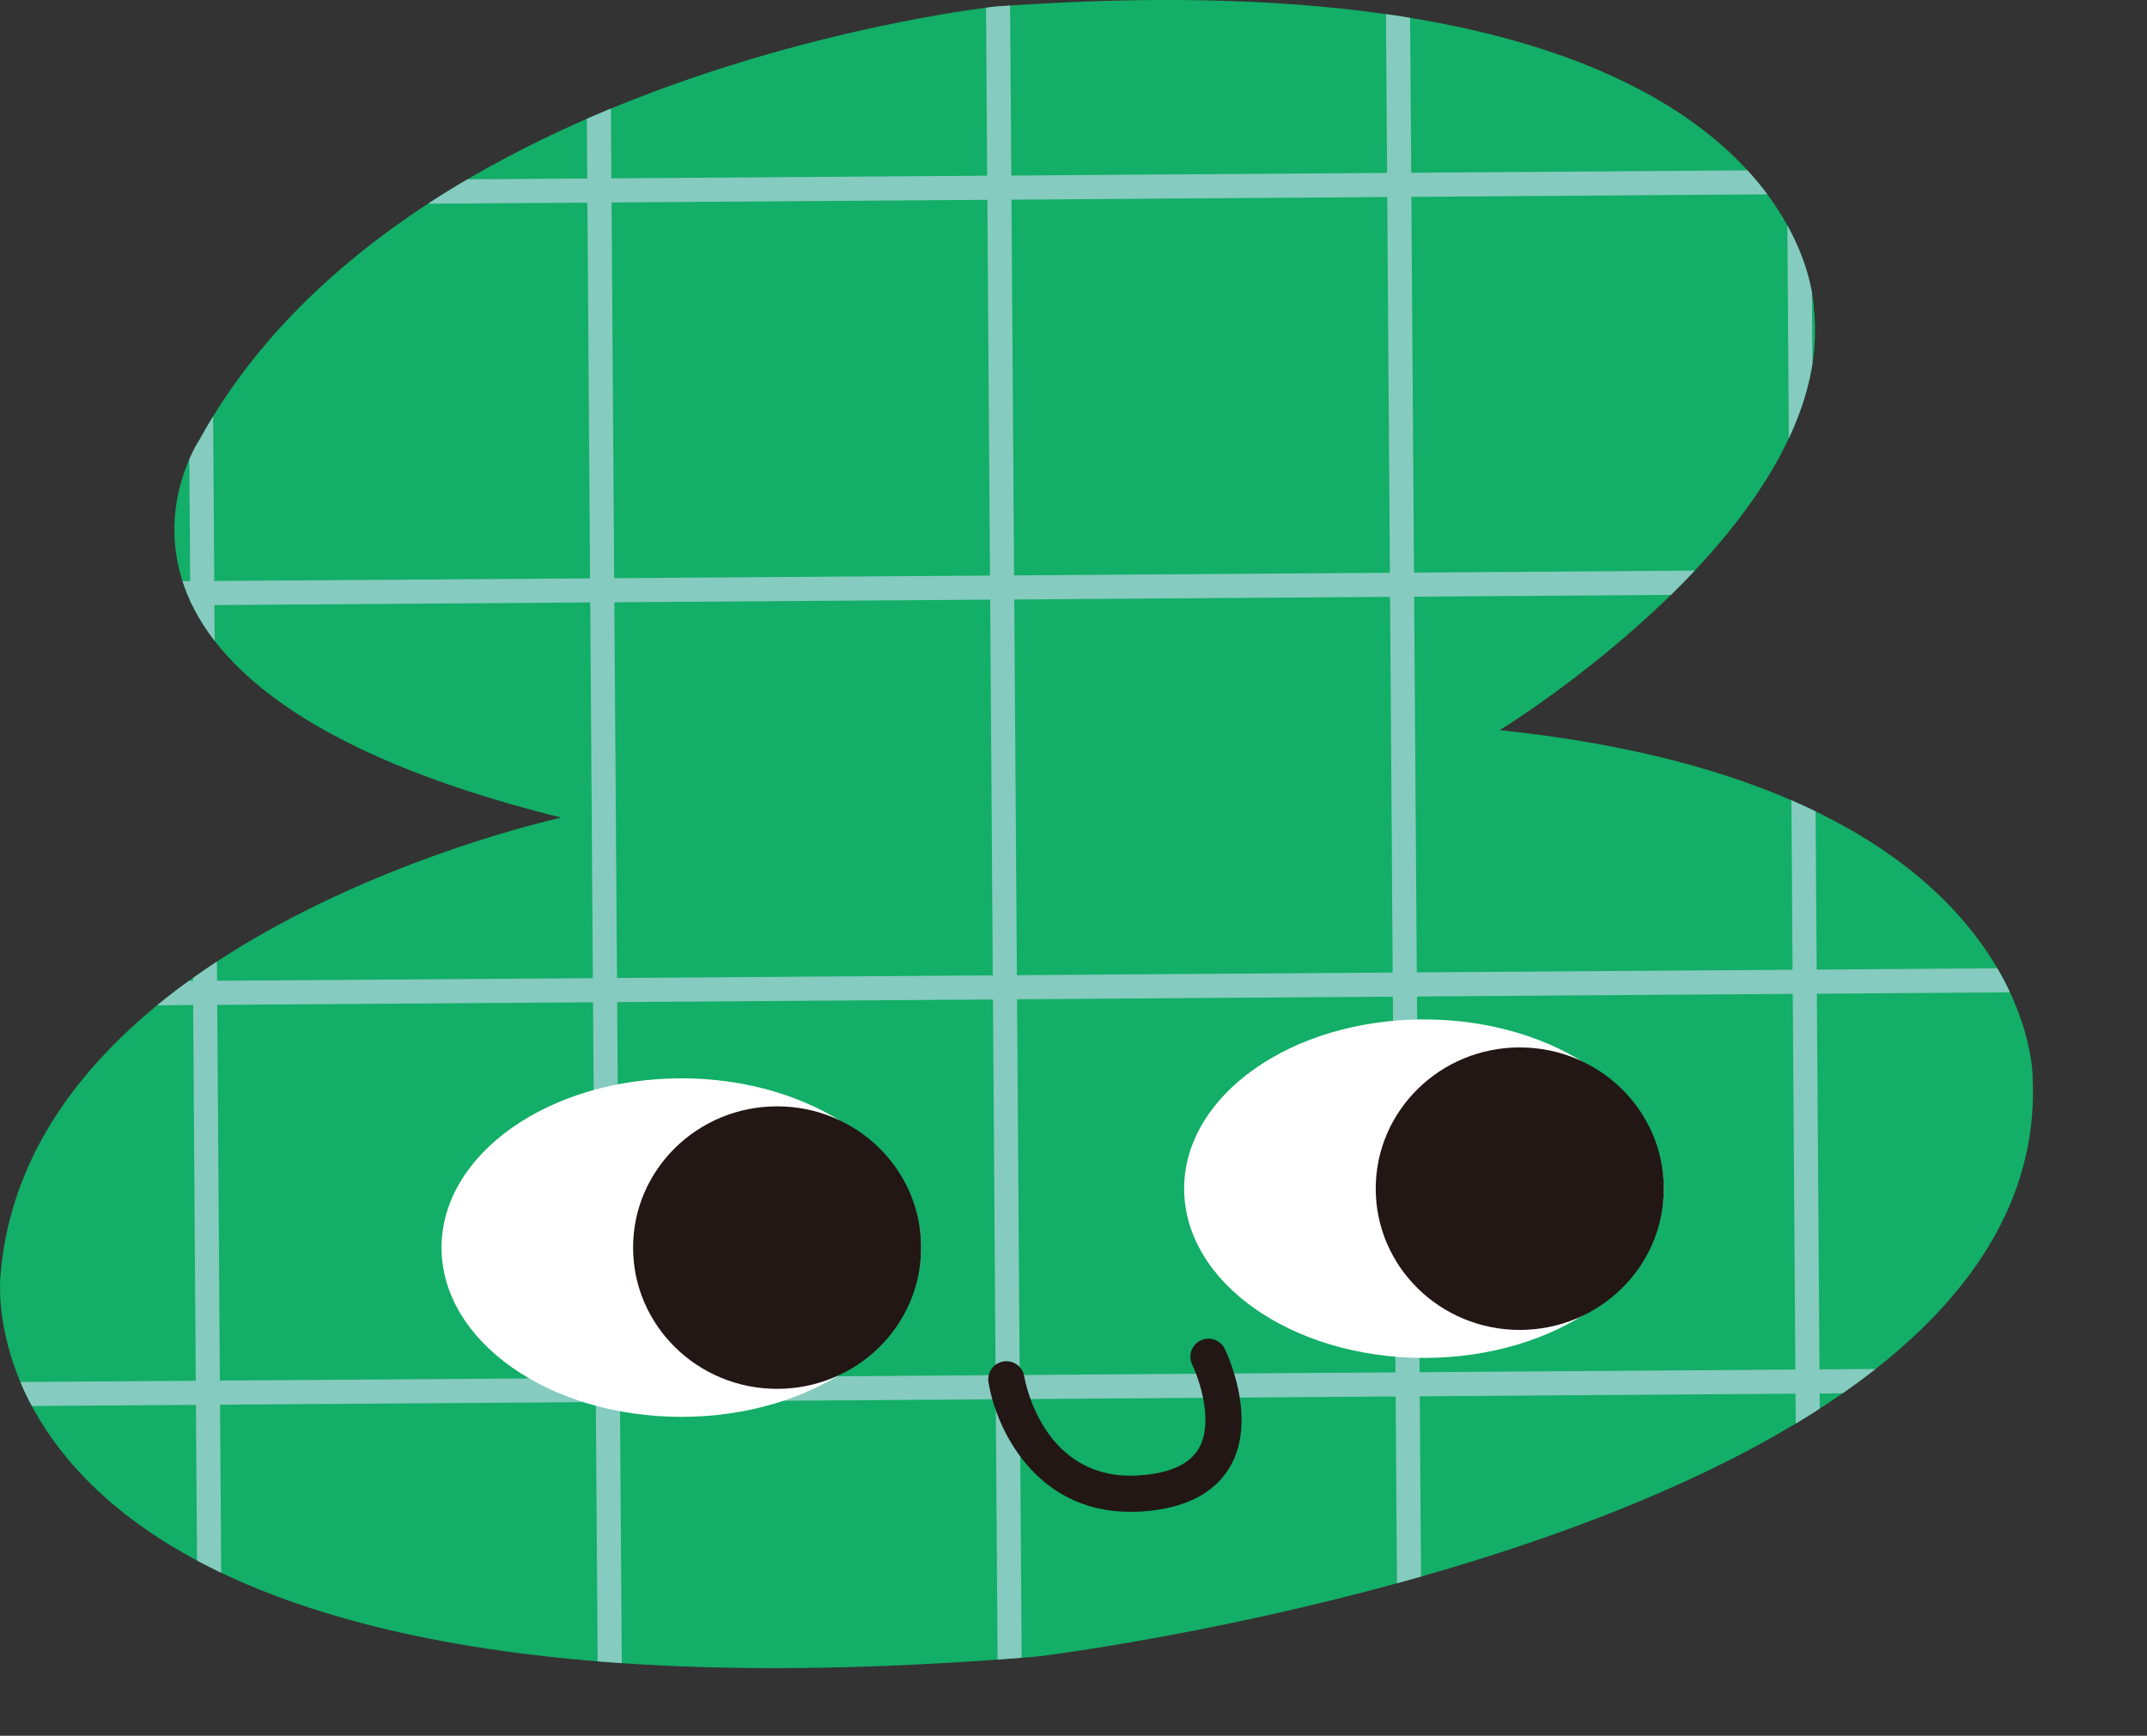 <?xml version="1.0" encoding="utf-8"?>
<!-- Generator: Adobe Illustrator 16.0.0, SVG Export Plug-In . SVG Version: 6.00 Build 0)  -->
<!DOCTYPE svg PUBLIC "-//W3C//DTD SVG 1.1//EN" "http://www.w3.org/Graphics/SVG/1.1/DTD/svg11.dtd">
<svg version="1.1" id="圖層_1" xmlns="http://www.w3.org/2000/svg" xmlns:xlink="http://www.w3.org/1999/xlink" x="0px" y="0px"
	 width="115px" height="93px" viewBox="0 0 115 93" enable-background="new 0 0 115 93" xml:space="preserve">
<rect x="0" y="0" width="115" height="93" fill="#333333" stroke="none"/>
<g>
	<g>
		<g>
			<g>
				<path fill="#13AE67" d="M53.28,0.355c0,0-31.736,3.408-42.599,23.217c0,0-8.946,13.205,19.382,20.234
					c0,0-28.541,6.177-30.032,24.494c0,0-3.194,25.346,55.592,20.447c0,0,54.526-6.603,53.249-31.098c0,0,0-15.548-28.542-18.53
					c0,0,18.104-11.075,16.827-22.577C97.157,16.543,96.943-2.839,53.28,0.355z"/>
			</g>
			<g>
				<defs>
					<path id="SVGID_1_" d="M53.28,0.355c0,0-31.736,3.408-42.599,23.217c0,0-8.946,13.205,19.382,20.234
						c0,0-28.541,6.177-30.032,24.494c0,0-3.194,25.346,55.592,20.447c0,0,54.526-6.603,53.249-31.098c0,0,0-15.548-28.542-18.53
						c0,0,18.104-11.075,16.827-22.577C97.157,16.543,96.943-2.839,53.28,0.355z"/>
				</defs>
				<clipPath id="SVGID_2_">
					<use xlink:href="#SVGID_1_"  overflow="visible"/>
				</clipPath>
				<g clip-path="url(#SVGID_2_)">
					<g>
						<g>
							
								<rect x="30.842" y="-182.624" transform="matrix(0.007 1 -1 0.007 -44.23 -106.441)" fill="#85CBBF" width="1.293" height="214.259"/>
						</g>
						<g>
							
								<rect x="30.998" y="-161.199" transform="matrix(0.007 1 -1 0.007 -22.651 -85.325)" fill="#85CBBF" width="1.293" height="214.259"/>
						</g>
						<g>
							
								<rect x="31.153" y="-139.774" transform="matrix(0.007 1 -1 0.007 -1.073 -64.208)" fill="#85CBBF" width="1.293" height="214.259"/>
						</g>
						<g>
							
								<rect x="31.308" y="-118.348" transform="matrix(0.007 1 -1 0.007 20.506 -43.092)" fill="#85CBBF" width="1.293" height="214.259"/>
						</g>
						<g>
							
								<rect x="31.463" y="-96.922" transform="matrix(0.007 1 -1 0.007 42.086 -21.976)" fill="#85CBBF" width="1.293" height="214.258"/>
						</g>
						<g>
							
								<rect x="31.62" y="-75.498" transform="matrix(0.007 1 -1 0.007 63.665 -0.86)" fill="#85CBBF" width="1.292" height="214.259"/>
						</g>
						<g>
							
								<rect x="31.774" y="-54.072" transform="matrix(0.007 1 -1 0.007 85.244 20.256)" fill="#85CBBF" width="1.293" height="214.259"/>
						</g>
						<g>
							
								<rect x="31.93" y="-32.647" transform="matrix(0.007 1 -1 0.007 106.823 41.372)" fill="#85CBBF" width="1.292" height="214.259"/>
						</g>
						<g>
							
								<rect x="32.085" y="-11.221" transform="matrix(0.007 1 -1 0.007 128.402 62.489)" fill="#85CBBF" width="1.292" height="214.259"/>
						</g>
						<g>
							
								<rect x="32.241" y="10.203" transform="matrix(0.007 1 -1 0.007 149.981 83.605)" fill="#85CBBF" width="1.292" height="214.259"/>
						</g>
						<g>
							
								<rect x="32.396" y="31.63" transform="matrix(0.007 1 -1 0.007 171.56 104.721)" fill="#85CBBF" width="1.292" height="214.259"/>
						</g>
					</g>
					<g>
						<g>
							
								<rect x="32.263" y="30.208" transform="matrix(0.007 1 -1 0.007 169.236 -108.757)" fill="#85CBBF" width="214.259" height="1.293"/>
						</g>
						<g>
							
								<rect x="10.838" y="30.364" transform="matrix(0.007 1 -1 0.007 148.121 -87.179)" fill="#85CBBF" width="214.259" height="1.292"/>
						</g>
						<g>
							
								<rect x="-10.588" y="30.52" transform="matrix(0.007 1 -1 0.007 127.006 -65.599)" fill="#85CBBF" width="214.259" height="1.292"/>
						</g>
						<g>
							
								<rect x="-32.013" y="30.676" transform="matrix(0.007 1 -1 0.007 105.893 -44.02)" fill="#85CBBF" width="214.26" height="1.292"/>
						</g>
						<g>
							
								<rect x="-53.439" y="30.831" transform="matrix(0.007 1 -1 0.007 84.778 -22.441)" fill="#85CBBF" width="214.26" height="1.292"/>
						</g>
						<g>
							
								<rect x="-74.864" y="30.986" transform="matrix(0.007 1 -1 0.007 63.663 -0.862)" fill="#85CBBF" width="214.26" height="1.293"/>
						</g>
						<g>
							
								<rect x="-96.289" y="31.142" transform="matrix(0.007 1 -1 0.007 42.548 20.717)" fill="#85CBBF" width="214.259" height="1.292"/>
						</g>
						<g>
							
								<rect x="-117.714" y="31.296" transform="matrix(0.007 1 -1 0.007 21.434 42.296)" fill="#85CBBF" width="214.259" height="1.293"/>
						</g>
						<g>
							
								<rect x="-139.14" y="31.452" transform="matrix(0.007 1 -1 0.007 0.319 63.875)" fill="#85CBBF" width="214.259" height="1.293"/>
						</g>
						<g>
							
								<rect x="-160.565" y="31.607" transform="matrix(0.007 1 -1 0.007 -20.796 85.454)" fill="#85CBBF" width="214.259" height="1.293"/>
						</g>
						<g>
							
								<rect x="-181.991" y="31.762" transform="matrix(0.007 1 -1 0.007 -41.91 107.033)" fill="#85CBBF" width="214.259" height="1.293"/>
						</g>
					</g>
				</g>
			</g>
		</g>
		<g>
			<g>
				<ellipse fill="#FFFFFF" cx="36.495" cy="66.844" rx="12.845" ry="9.069"/>
			</g>
			<g>
				<ellipse fill="#221714" cx="41.625" cy="66.844" rx="7.715" ry="7.568"/>
			</g>
		</g>
		<g>
			<g>
				<ellipse fill="#FFFFFF" cx="76.272" cy="63.687" rx="12.845" ry="9.068"/>
			</g>
			<g>
				<ellipse fill="#221714" cx="81.403" cy="63.687" rx="7.715" ry="7.568"/>
			</g>
		</g>
	</g>
	<g>
		<path fill="#221714" d="M60.551,81.003c-5.109,0-7.206-4.482-7.604-6.947c-0.085-0.529,0.274-1.026,0.803-1.111
			s1.024,0.272,1.111,0.8l0,0c0.038,0.231,1.009,5.667,6.19,5.303c1.609-0.113,2.673-0.6,3.162-1.446
			c0.813-1.408,0.02-3.715-0.355-4.485c-0.234-0.48-0.035-1.061,0.445-1.296c0.479-0.234,1.059-0.037,1.295,0.442
			c0.074,0.15,1.791,3.706,0.298,6.302c-0.83,1.443-2.414,2.257-4.709,2.417C60.971,80.995,60.758,81.003,60.551,81.003z"/>
	</g>
</g>
</svg>

